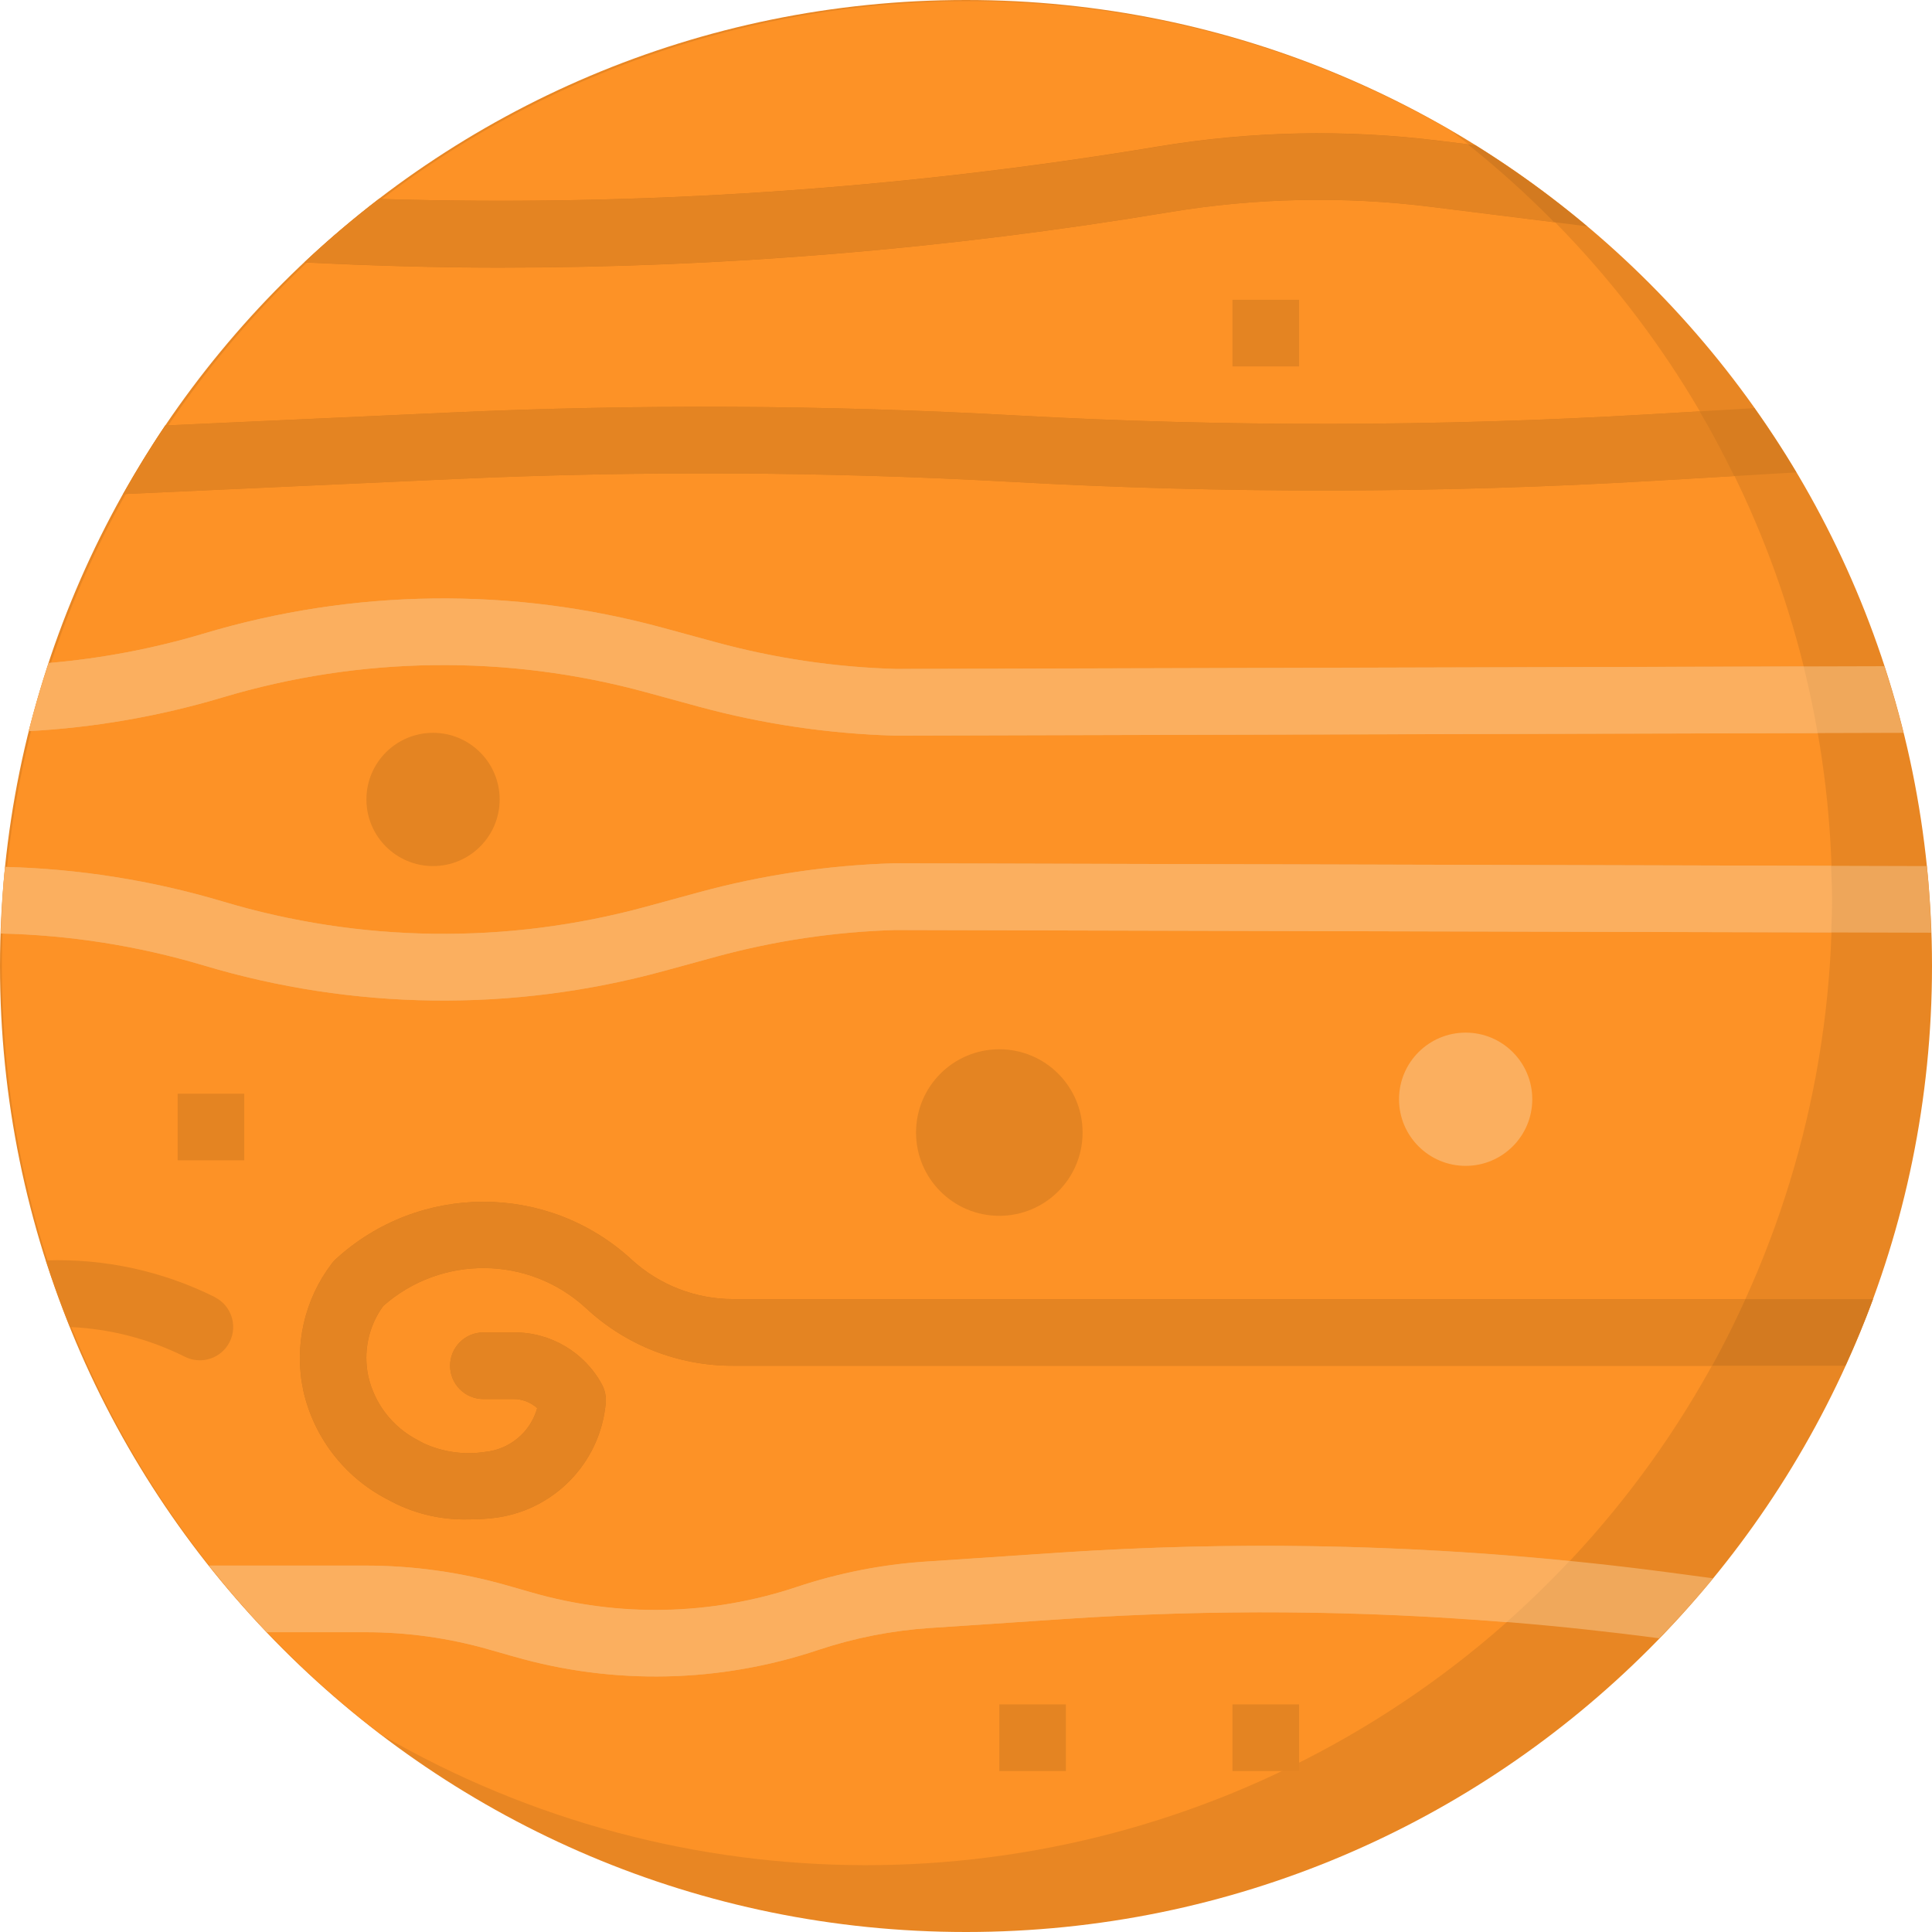 <svg height="464pt" viewBox="0 0 464 464" width="464pt" xmlns="http://www.w3.org/2000/svg"><path d="m464 232c0 128.129-103.871 232-232 232s-232-103.871-232-232 103.871-232 232-232 232 103.871 232 232zm0 0" fill="#e88623"/><path d="m440 216c.055-72.492-33.84-140.824-91.586-184.648-105.945-61.125-241.152-29.496-308.988 72.285-67.84 101.781-45 238.746 52.191 313.012 71.762 41.613 160.285 41.746 232.172.344 71.883-41.402 116.195-118.035 116.211-200.992zm0 0" fill="#fd9226"/><path d="m260 272c0 11.047-8.953 20-20 20s-20-8.953-20-20 8.953-20 20-20 20 8.953 20 20zm0 0" fill="#e48422"/><path d="m368 264c0 8.836-7.164 16-16 16s-16-7.164-16-16 7.164-16 16-16 16 7.164 16 16zm0 0" fill="#fbaf5f"/><path d="m140.664 314.105c9.625 9.004 22.34 13.977 35.52 13.895h267.016c2.402-5.238 4.641-10.559 6.641-16h-273.656c-9.094.027-17.863-3.383-24.551-9.543-20.098-18.445-50.961-18.445-71.059 0-.324.309-.625.648-.895 1.008-6.633 8.703-9.129 19.875-6.824 30.574 2.516 11.121 9.777 20.578 19.863 25.891l1.602.848c5.598 2.859 11.82 4.277 18.105 4.125 1.926.004 3.852-.094 5.766-.293 14.523-1.516 25.953-13.082 27.289-27.625.141-1.555-.176-3.113-.914-4.488-4.223-7.789-12.41-12.602-21.27-12.496h-7.199c-4.422 0-8 3.582-8 8s3.578 8 8 8h7.199c2.113-.016 4.156.77 5.719 2.191-1.609 5.723-6.543 9.883-12.457 10.496-4.992.781-10.102.082-14.703-2.008l-1.598-.848c-5.961-3.105-10.262-8.656-11.785-15.199-1.297-5.91.004-12.094 3.566-16.984 13.938-12.312 34.922-12.117 48.625.457zm0 0" fill="#d37a20"/><path d="m140.664 314.105c9.625 9.004 22.34 13.977 35.52 13.895h235.016c2.879-5.207 5.527-10.551 8-16h-243.016c-9.094.027-17.863-3.383-24.551-9.543-20.098-18.445-50.961-18.445-71.059 0-.324.309-.625.648-.895 1.008-6.633 8.703-9.129 19.875-6.824 30.574 2.516 11.121 9.777 20.578 19.863 25.891l1.602.848c5.598 2.859 11.82 4.277 18.105 4.125 1.926.004 3.852-.094 5.766-.293 14.523-1.516 25.953-13.082 27.289-27.625.141-1.555-.176-3.113-.914-4.488-4.223-7.789-12.41-12.602-21.27-12.496h-7.199c-4.422 0-8 3.582-8 8s3.578 8 8 8h7.199c2.113-.016 4.156.77 5.719 2.191-1.609 5.723-6.543 9.883-12.457 10.496-4.992.781-10.102.082-14.703-2.008l-1.598-.848c-5.961-3.105-10.262-8.656-11.785-15.199-1.297-5.91.004-12.094 3.566-16.984 13.938-12.312 34.922-12.117 48.625.457zm0 0" fill="#e48422"/><path d="m167.762 214.32-12.594 3.434c-33.371 9.113-68.629 8.668-101.762-1.281-16.957-5.043-34.512-7.824-52.199-8.273-.535 5.266-.801 10.602-1.008 16 16.473.363 32.824 2.93 48.617 7.633 35.996 10.805 74.305 11.285 110.559 1.383l12.625-3.453c14.012-3.82 28.426-5.969 42.945-6.402l248.855.641c-.184-5.375-.488-10.727-1.031-16l-248.066-.672c-15.867.473-31.625 2.82-46.941 6.992zm0 0" fill="#eea65a"/><path d="m439.801 223.938c.086-2.641.199-5.273.199-7.938s-.145-5.375-.238-8.062l-225.059-.609c-15.867.473-31.625 2.82-46.941 6.992l-12.594 3.434c-33.371 9.113-68.629 8.668-101.762-1.281-16.957-5.043-34.512-7.824-52.199-8.273-.535 5.266-.801 10.594-1.008 16 16.473.363 32.824 2.93 48.617 7.633 35.996 10.805 74.305 11.285 110.559 1.383l12.625-3.453c14.012-3.82 28.426-5.969 42.945-6.402zm0 0" fill="#fbaf5f"/><path d="m452.559 160-237.391.641c-14.602-.414-29.105-2.562-43.199-6.402l-12.578-3.422c-36.262-9.918-74.586-9.438-110.59 1.383-12.098 3.602-24.531 5.957-37.105 7.031-1.773 5.371-3.383 10.816-4.801 16.363 15.754-.852 31.348-3.559 46.465-8.066 33.133-9.945 68.391-10.391 101.762-1.281l12.582 3.434c15.402 4.191 31.246 6.539 47.199 6.992l242.258-.672c-1.344-5.398-2.879-10.73-4.602-16zm0 0" fill="#f0a85b"/><path d="m436.535 176.07c-.934-5.391-2.051-10.723-3.359-16l-217.977.602c-14.602-.414-29.105-2.562-43.199-6.398l-12.574-3.426c-36.273-9.934-74.609-9.465-110.625 1.352-12.098 3.602-24.531 5.957-37.105 7.031-1.773 5.379-3.383 10.816-4.801 16.363 15.754-.852 31.348-3.559 46.465-8.066 33.133-9.945 68.391-10.391 101.762-1.281l12.582 3.434c15.402 4.191 31.246 6.539 47.199 6.992zm0 0" fill="#fbaf5f"/><path d="m354.312 34.871-8.504-1.055c-22.527-2.816-45.344-2.352-67.738 1.375-61.785 10.266-124.426 14.48-187.031 12.586-6.23 4.781-12.219 9.875-17.934 15.262 15.543.738 31.094 1.242 46.664 1.242 53.914 0 107.742-4.449 160.926-13.305 20.871-3.484 42.133-3.918 63.129-1.289l37.344 4.664c-8.48-7.117-17.457-13.629-26.855-19.48zm0 0" fill="#d37a20"/><path d="m352.504 34.648-6.695-.801c-22.527-2.816-45.344-2.352-67.738 1.375-61.785 10.254-124.426 14.461-187.031 12.555-3.113 2.395-6.16 4.855-9.145 7.391l-.055.031c-2.977 2.539-5.887 5.145-8.734 7.816 15.543.738 31.094 1.242 46.664 1.242 53.914.008 107.742-4.434 160.926-13.281 20.871-3.484 42.133-3.918 63.129-1.289l29.449 3.68c-6.543-6.648-13.48-12.898-20.77-18.719zm0 0" fill="#e48422"/><path d="m431.426 113.457c-3.152-5.289-6.531-10.402-10.082-15.434l-25.359 1.488c-50.621 2.961-101.371 3.047-152 .258-45.262-2.516-90.621-2.746-135.906-.691l-68.375 3.105c-3.605 5.336-6.949 10.848-10.109 16.48l79.199-3.602c44.742-2.027 89.559-1.801 134.277.672 51.242 2.844 102.602 2.762 153.832-.246zm0 0" fill="#d87d20"/><g fill="#e48422"><path d="m416.496 114.336c-2.586-5.289-5.328-10.488-8.297-15.535l-12.215.711c-50.621 2.961-101.371 3.047-152 .258-45.262-2.516-90.621-2.746-135.906-.691l-68.375 3.105c-3.605 5.336-6.949 10.848-10.109 16.48l79.199-3.602c44.742-2.027 89.559-1.801 134.277.672 51.242 2.844 102.602 2.762 153.832-.246zm0 0"/><path d="m120 192c0 8.836-7.164 16-16 16s-16-7.164-16-16 7.164-16 16-16 16 7.164 16 16zm0 0"/><path d="m42.664 262.664h16v16h-16zm0 0"/><path d="m240 409.336h16v16h-16zm0 0"/><path d="m296 409.336h16v16h-16zm0 0"/><path d="m296 72h16v16h-16zm0 0"/><path d="m51.574 311.504c-12.578-6.258-26.516-9.285-40.559-8.801 1.727 5.418 3.672 10.73 5.785 16 9.605.418 19.02 2.855 27.625 7.152 3.953 1.977 8.758.371 10.734-3.582 1.977-3.957.371-8.762-3.586-10.738zm0 0"/></g><path d="m411.434 379.055-10.336-1.375c-48.438-6.438-97.391-8.043-146.145-4.801l-32.688 2.184c-10.508.707-20.879 2.746-30.867 6.074-20.57 6.883-42.742 7.359-63.59 1.375l-6.039-1.727c-11.047-3.164-22.473-4.773-33.961-4.785h-37.602c4.402 5.543 9.039 10.875 13.922 16h23.719c10.012-.004 19.977 1.391 29.602 4.145l6.039 1.719c23.945 6.875 49.418 6.316 73.039-1.598 8.695-2.898 17.727-4.672 26.871-5.281l32.602-2.184c47.531-3.164 95.258-1.602 142.48 4.664 4.512-4.617 8.848-9.41 12.953-14.41zm0 0" fill="#f0a85b"/><path d="m254.953 372.848-32.688 2.184c-10.508.703-20.879 2.746-30.867 6.074-20.57 6.879-42.742 7.359-63.59 1.375l-6.039-1.727c-11.047-3.152-22.477-4.75-33.961-4.754h-37.57c.242.297.473.602.715.902 4.094 5.113 8.383 10.066 12.887 14.809l.289.289h23.68c10.012-.004 19.973 1.391 29.598 4.145l6.043 1.719c23.945 6.875 49.414 6.316 73.039-1.598 8.695-2.898 17.727-4.672 26.871-5.281l32.641-2.184c35.242-2.34 70.613-2.07 105.816.801 5.258-4.668 10.297-9.562 15.113-14.68-40.535-4.059-81.332-4.75-121.977-2.074zm0 0" fill="#fbaf5f"/></svg>